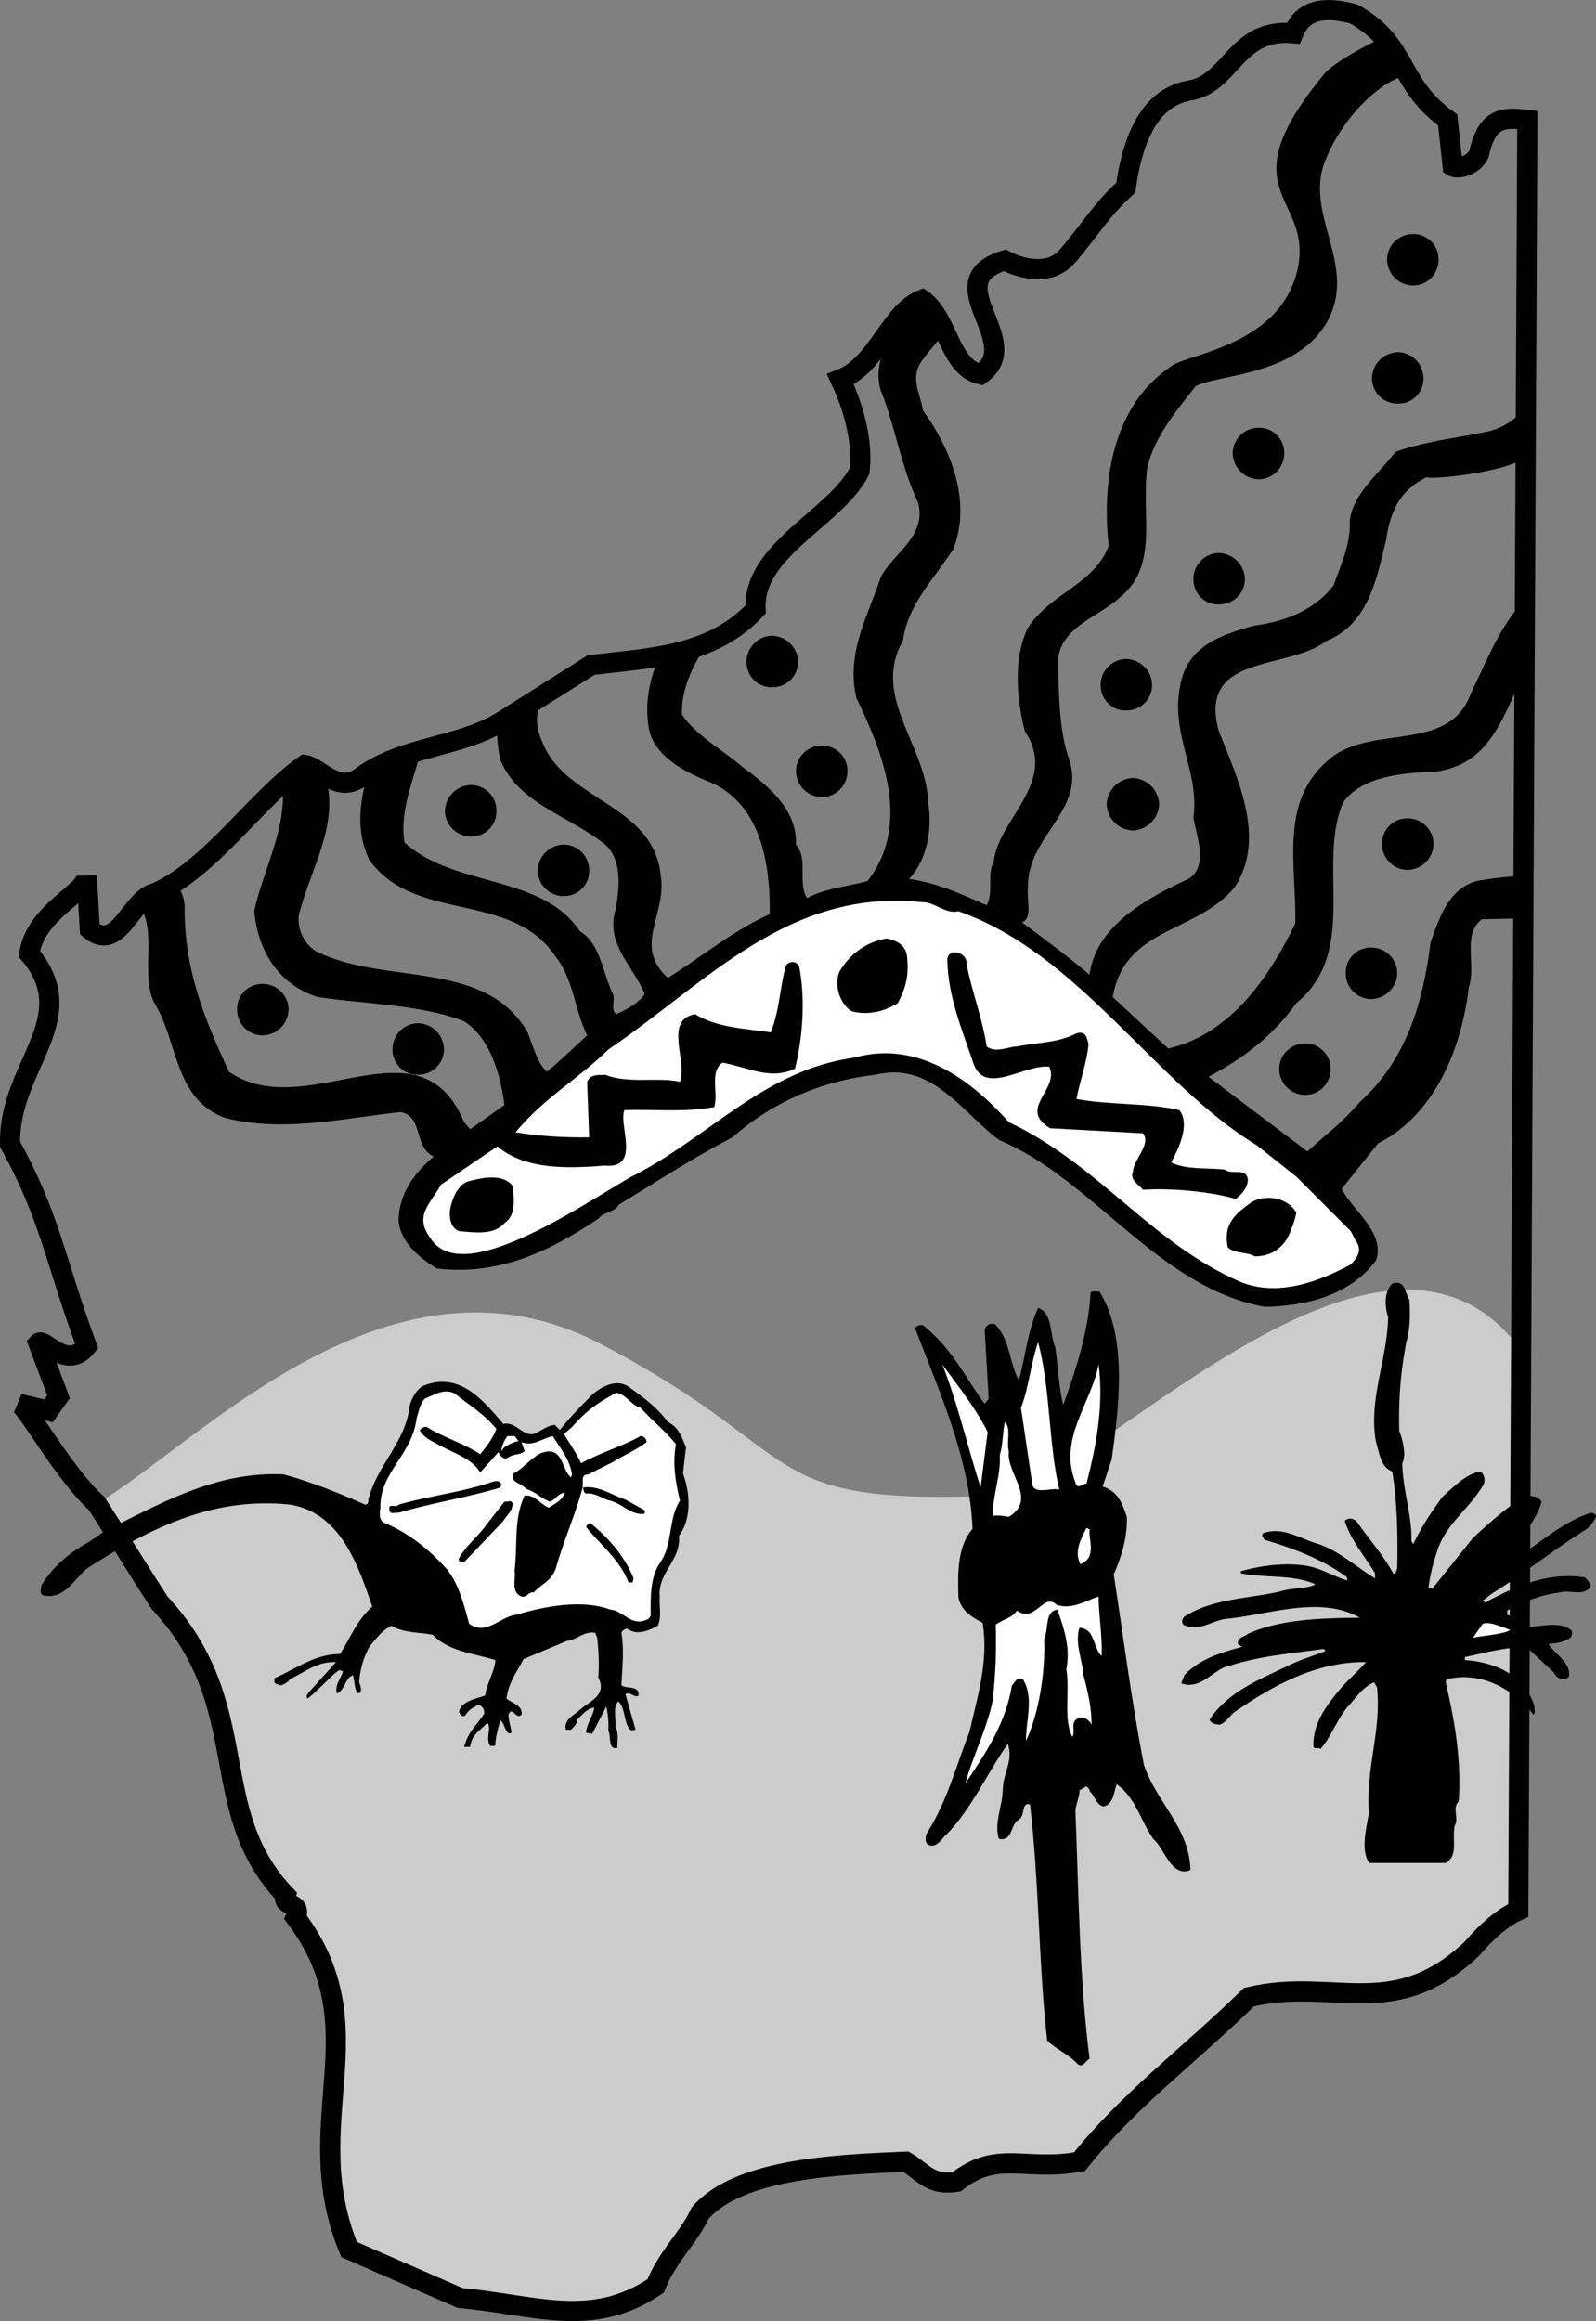 <svg xmlns="http://www.w3.org/2000/svg" width="158.209" height="229.979"><rect width="100%" height="100%" fill="#808080" stroke="none"/><path d="M138.603 34.889c-1.45.039-2.59 1.183-2.598 2.601a2.508 2.508 0 0 0 2.598 2.5c1.37.043 2.511-1.101 2.5-2.5a2.588 2.588 0 0 0-2.5-2.601M76.505 62.99c-1.367.043-2.512 1.184-2.5 2.598-.012 1.406 1.133 2.547 2.5 2.5a2.496 2.496 0 0 0 2.598-2.5c-.004-1.414-1.145-2.555-2.598-2.598m5 10.899a2.53 2.53 0 0 0-2.602 2.5c.012 1.43 1.157 2.574 2.602 2.601a2.57 2.57 0 0 0 2.5-2.601c.016-1.387-1.129-2.532-2.5-2.5m43.301-31.5c-1.446-.024-2.59 1.12-2.602 2.5a2.616 2.616 0 0 0 2.602 2.601c1.37-.02 2.515-1.164 2.5-2.601.015-1.38-1.13-2.524-2.5-2.5m-4 12.401c-1.383.044-2.524 1.185-2.5 2.599-.024 1.402 1.117 2.546 2.5 2.5a2.517 2.517 0 0 0 2.597-2.5c-.02-1.414-1.16-2.555-2.597-2.598m-9.203 10.499a2.593 2.593 0 0 0-2.5 2.599c-.008 1.402 1.136 2.543 2.5 2.5a2.504 2.504 0 0 0 2.601-2.5c-.004-1.418-1.148-2.559-2.601-2.598m.703 11.797a2.708 2.708 0 0 0-2.602 2.601 2.702 2.702 0 0 0 2.602 2.602 2.701 2.701 0 0 0 2.597-2.602 2.707 2.707 0 0 0-2.597-2.601m17.097 26.301c-1.449-.008-2.593 1.136-2.597 2.5a2.585 2.585 0 0 0 2.597 2.601c1.368-.004 2.512-1.148 2.5-2.601.012-1.364-1.132-2.508-2.5-2.5m6.5-9.5c-1.39-.02-2.53 1.125-2.5 2.5a2.535 2.535 0 0 0 2.5 2.601 2.636 2.636 0 0 0 2.602-2.601 2.568 2.568 0 0 0-2.602-2.5m3.602-12.801c-1.383-.012-2.527 1.129-2.5 2.5a2.533 2.533 0 0 0 2.5 2.601 2.612 2.612 0 0 0 2.598-2.601c-.02-1.371-1.165-2.512-2.598-2.5M46.704 77.79c-1.418.005-2.562 1.15-2.601 2.599a2.591 2.591 0 0 0 2.601 2.5c1.399.011 2.543-1.133 2.5-2.5a2.506 2.506 0 0 0-2.5-2.598m9.199 5.899a2.618 2.618 0 0 0-2.597 2.6c.023 1.368 1.168 2.513 2.597 2.5 1.387.013 2.532-1.132 2.5-2.5a2.528 2.528 0 0 0-2.5-2.6m-29.898 13.8c-1.387-.012-2.527 1.129-2.5 2.5a2.525 2.525 0 0 0 2.5 2.598c1.434-.008 2.574-1.149 2.598-2.598-.024-1.371-1.164-2.512-2.598-2.5m15.398 3.899c-1.363.023-2.507 1.168-2.5 2.601-.008 1.383 1.137 2.527 2.5 2.5 1.453.027 2.598-1.117 2.602-2.5-.004-1.433-1.149-2.578-2.602-2.601m98.7-78.199c-1.45-.012-2.59 1.132-2.598 2.5a2.592 2.592 0 0 0 2.598 2.6c1.37-.007 2.511-1.151 2.5-2.6a2.5 2.5 0 0 0-2.5-2.5"/><path d="m28.005 77.79 2.098-1.901 2.101.8c1.574 4.985-1.515 9.465-2.601 14.102a3.845 3.845 0 0 0 1.601 3.398c6.766 3.512 16.871.754 21.102 8.102.492 1.246.949 3.02 1.898 3.898 1.48-1.207 2.531-2.257 4-3.601-1.273-2.594-1.34-5.61-3.2-7.899-4.37-6.437-13.952-3.222-18.401-9.5-1.329-2.793-.957-5.578-.2-8.398l5.301-2.3c-.808 3.062-2.105 5.968-1.601 9 5.02 4.5 13.613 3.12 17.402 8.8 2.05 1.21 2.246 4.226 3.3 6.297.13.687-.265 1.539.298 1.902 1.078-.496 2.191-1.086 2.8-2-1.066-2.695-3.89-4.922-2.898-8.3.453-2.333.715-5.415-1.402-6.801-3.59-2.68-8.313-3.93-10-8.098a12.231 12.231 0 0 1-.297-3.5l4.699-3.102c-.774 1.344-1.125 2.84-.3 4.7 2.241 6.007 11.1 6.203 11.8 13.402.61 3.824-2.8 6.906.7 10.098 3.257-2.012 6.472-4.7 10.1-6.301.044-4.762-.742-10.668-5.702-13-2.387-.95-5.797-2.524-6.297-5.5-.422-2.617.152-4.844 1-7l4.797-1.399c-1.329 2.196-2.563 4.368-2.5 7.102 1.335 2.043 4.09 3.55 6 5.2 2.484 1.831 5.437 4.19 5.3 7.698 1.254 1.414.137 3.84 1.102 5.301 1.855-1 4.023-1.133 6-1.7 4.32-5.597 1.566-12.62-1.102-18.1-1.074-4.555 1.157-8.165 2.403-12 1.25-2.4 4.593-4.04 3.699-7.4-1.664-3.46-2.254-7.53-3.7-11.1-.718-2.4.462-4.563 1.4-6.301l2.8-2.598 2.2 2.2c-.165 1.48-1.216 2.202-2.2 3.597-1.375 1.754-.328 3.262 0 5.101 2.691 3.735 4.855 8.922 3 13.7-1.883 2.96-4.508 5.453-5 9.101-3.184 5.54 2.394 10.461 2.5 16.098.422 2.367-.04 5.582-1.902 7.5 3.175.476 5.207 1.558 7.703 2.601.718-1.242 0-3.078.699-4.3.414-4.223 6.453-7.899 3.098-12.899-.844-3.265-1.172-7.332.3-10.3 2.266-3.462 6.532-4.247 8-8.102-.75-6.906.63-14.059 6.2-17.797 1.476-1.227 10.726-1.977 12.5-9.5 1.726-7.477-7.254-7.496 2.703-19.5 1.273-1.477 6-3.703 6-3.703l2 4c-1.477-.024-5.977 3.226-8 8.5-1.977 5.226 3.273 10.226.297 15.703-3.024 5.523-11.024 5.273-13.098 6.5-1.871 2.394-4.168 5.086-4.8 8.2-.548 4.89 1.16 9.679-2.802 12.8-2.14 1.93-6.34 3.047-6 6.797.055 2.285.055 6.156 1 8.902 1.942 5.258-4.097 7.75-4 12.899-.164 1.414.493 3.054-.597 3.5 2.468 1.847 4.633 3.425 6.699 5.199.625-4.926 5.875-7.68 9.8-9.5 2.044-1.262.798-4.215.5-6.098.626-4.547-2.327-8.285-1.3-13.101.68-3.848 3.96-4.961 7.3-5.899 2.958-.375 5.977-1.488 7.9-4 .698-2.02 1.683-3.984 1.6-6.402.282-2.7 3.102-4.867 4.5-6.797 2.524-.977 6.524-1.477 9-2 2.524-.477 4-2.5 4-2.5l-.202 5c-1.024 1.273-8.524 2.273-9.7 2-2.574 1.273-3.574 3.273-4 6.2-.89 3.597-1.675 8.32-5.898 10-3.848 2.98-12.77 1.206-10.7 8.898 1.735 4.511 4.817 10.55 1.598 15.5-3.8 4.628-10.886 3.906-12.097 10.902l5.5 5.098c6.144-1.399 10.011-7.043 12.597-12.399.106-5.93-1.601-12.031 3.301-16.2 4.09-3.636 11.961-.554 14.102-6.6 1.496-3.032 2.808-6.544 5.199-9.102v7.203c-2.07 4.324-3.367 9.21-9.102 9.7-3.289.081-7.16.609-8.8 3.097-2.559 6.238 1.64 14.699-4.598 19.8-2.293 3.231-5.242 5.461-8.7 7.301l9.798 7.399c2.382-2.168 3.171-2.61 5.203-4.899 4.593-4.207 6.234-9.718 7-15.8.808-2.25 1.726-5.332 4.597-6.098a35.798 35.798 0 0 1 4.301-.5l.399 4.2-4.2.097c-1.992 1.43-.547 4.578-1.3 6.703-.758 6.469-3.579 12.77-9 15.5l-3.598 4.5c.965 2.05 4.36 4.316 3.398 7.098-2.578 3.449-6.843 4.5-11 4.601-10.539-1.875-17.035-12.633-26.3-16.5-3.66-2.629-6.676-7.879-12.297-6.5-5.336.59-10.192 2.692-14.203 6.2-4.192 2.199-7.34 4.3-11.297 6.699-.242.683-1.489.683-1.903 1.3-4.636 3.121-9.754 5.746-16.097 5-1.465-.894-3.63-2.468-3.801-4.8.105-2.786 1.613-4.688 3.5-6.301-2.016-.88-1.031-4.028-3.3-4.399-5.868.633-11.513 2.012-17.302.602-5.164-1.809-4.707-7.578-7.097-11.402-1.434-2.793.383-7.34-1.602-9.801l3.602-2.2c.539.61.898 1.356 1 2.301-.082 6.305 1.949 11.227 4.398 16.5 7.656 5.29 18.875-5.668 23.3 5l.599.7 3.402-2.399c-.422-3.129-1.406-6.605-4-8.3-4.23-1.653-10.004-1.72-14.5-2.4-3.703-1.155-5.934-4.37-6.3-8.5.913-4.269 3.23-8.054 2.8-12.702"/><path fill="#fff" d="m133.903 121.99.403.8c.765 1.02.37 1.677-.403 2.5-3.23 1.735-7.297 3.247-11 1.7-8.894-3.898-13.945-11.578-22.898-15.8-3.379-3.782-8.762-8.243-15.3-6.4-9.075 1.243-14.454 8-22.302 11.9-5.734 3.382-16.855 10.894-19.8 5.898-1.614-2.188.222-3.5 1.101-5.2l5.602-3.8c2.703 2.285 6.836 2.219 10.597 1.902 3.72.383 1.36-4.078 2-5.5 3.164-.086 5.918.242 8.903-.3.425-1.426-.493-3.462.797-4.4 2.453.415 4.746 1.79 7.203.599.824-3.336 1.023-7.141.398-10.2-.297-.484-1.016-.484-1.3 0-.567 1.946-.633 4.504-1.5 6.602-2.61-.39-5.301-.457-7.5-1.8-3.114.554-.755 4.558-1.5 6.698-2.141-.5-5.16.22-7.4-.699-.648.067-1.433-.129-1.8.7l.2 5.5c-2.325.035-4.95-.098-7.301-.5 2.875-3.47 6.023-5.11 9.203-8.2 9.68-6.555 17.816-16 31.097-14.601 1.285-.02 2.332 1.226 3.602.902 11.984 4.195 19.465 17.055 29.598 23.2l3.902 3.097 5.398 5.402"/><path d="M89.903 94.69c.227 1.96-.101 3.14-.898 4.699-1.305.804-2.945 1.261-4.602.8-1.097-.718-1.754-2.425-1.199-3.898 1.02-1.742 2.66-2.988 4.7-3.3.98.183 1.831.64 2 1.698m5.902.801c.554 2.867 1.539 5.227 2 8.2.918.702 2.23-.02 3 0 1.984-.415 4.086-.348 5.898-1.301.942-.293 1.074.496 1.2 1.101-.192 1.887-.848 3.59-1.2 5.399 3.238.62 6.91.359 10.2 1.101 1.109 1.422-.07 3.785-.801 5.2 1.582.75 3.55.488 5.3.699.743.574 2.121-.278 2.301 1-.05.82-.574 1.41-1.2 1.902-2.655-.754-6.526-1.082-9.198-.902-.477-.57-1.328-.965-1-1.801.062-1.2 1.836-2.707 1-3.797l-9.203-.5c-3.282-1.953.984-3.856-.098-6.102-2.59-.246-6.594 3.098-7.602-.601-1.093-3.188-2.402-6.34-2.5-9.899-.035-1.359 2-.902 1.903.301m-45 22c.156 1.27.351 2.977-.801 3.7-1.078 1.245-2.98.917-4.5.8-.91-.344-.973-1.457-.902-2.101.191-1.063.714-2.375 1.703-2.801 1.308-.363 3.472-.887 4.5.402m77.699 2.7c-.125.538-.258 1.062-.5 1.6-.547 1.626-1.727 2.677-3.602 2.7-.812-.48-1.93-.219-2.699-.902-.476-2.336.77-3.32 2.399-4.5 1.585-.852 3.75-.262 4.402 1.101"/><path fill="#ccc" d="M9.603 148.99c9.976-5.816 28.976-26.816 50-15.8 20.976 10.984 14.976 15.984 39 15 8.914-.387 38.148-33.516 52.101-14.5l-.2 55.6c-1.651.747-3.202 2.173-4.6 3.798-7.825 7.386-13.723 2.789-22.098 4.8-5.926 5.786-11.926 10.188-16.801 16.301-5.426.985-8.125-1.215-12.2 2-2.624.387-3.324-1.015-5-2-6.425.285-16.527.586-20.402 5.102-1.023 2.285-3.324 4.383-4.398 7.2-6.324 4.284-11.926 1.886-19.402 1.198l-11-4.8c-5.223-12.614 3.078-21.813-5.297-32.899.675-1.613-1.426-1.016-1-2.2-8.125-8.515-2.926-18.714-12.5-29-1.825-2.815-3.727-5.913-6.203-9.8"/><path fill="none" stroke="#000" stroke-miterlimit="2" stroke-width="2" d="M151.403 11.889c-2.27-.274-4-.364-4.8 3.402-.622 1.184-2.122 1.484-2.598 1.2l-.5-4.602c-5.125-3.715-3.824-7.414-9.3-10.5-2.325-.614-4.927-.813-6 1.902-5.825-.516-6.126 5.086-10.4 5.7-4.124.784-5.624 5.386-6.202 9.597-2.422 2.187-3.622 4.289-5.797 6.8-1.625 1.887-4.325 1.387-6.203.403-6.922 2.086 2.175 8.086-2.399 11.297-3.125-.711-3.223-5.613-5.8-7.399-3.126 1.188-4.423 6.485-8.098 7.899 1.273 2.687 2.273 6.187 1.898 9.101-2.426 4.688-10.625 7.786-10.3 13.7-4.325 4.586-10.223 4.785-16.301 5.5l-8.399 5.3c-4.426 2.985-10.324 2.586-14.7 6-2.222 1.285-3.925-1.215-5.3-1.398-4.824 3.383-9.223 10.183-14.8 12.7-2.423.483-3.622 5.983-6.5 3.597l-.301-5.297c-.024 1.683-5.024 3.484-5.7 7.7 5.477 6.484-2.12 11.183-1.898 18.898 3.976 7.187 4.476 11.586 7.598 20-2.024 2.488-4.223-.915-4.797-.301l2 5.3-1 1.403-2.903-.703c.977.586 4.38 6.886 7.7 9.902 2.476 3.887 4.378 6.984 6.203 9.8 9.574 10.286 4.375 20.485 12.5 29-.426 1.185 1.675.587 1 2.2 8.375 11.086.074 20.285 5.297 32.899l11 4.8c7.476.688 13.078 3.086 19.402-1.199 1.074-2.816 3.375-4.914 4.398-7.2 3.875-4.515 13.977-4.815 20.403-5.1 1.675.984 2.375 2.386 5 2 4.074-3.216 6.773-1.016 12.199-2 4.875-6.114 10.875-10.516 16.8-16.301 8.376-2.012 14.274 2.585 22.098-4.801 1.399-1.625 2.95-3.051 4.602-3.797zm0 0"/><path d="M109.005 127.99c2.773 4.524 1.926 11.375 1.2 16.598l-.9 2.703c1.524.473 1.923 1.625 2.4 3 .073 1.973-.524 3.973-1.302 5.7.977 6.323 1.778 12.675 3 18.898 1.227 3.675 4.528 6.226 4.602 10.402-1.926.773-2.527-2.125-3.7-3.102-1.226-1.773-1.726-4.074-3.6-5.398-.274.625-.274 1.973-1.302 2.2-.824-.177-.875-1.177-1.398-1.5.023-.227-.125-.325-.3-.5l-.7.398c.074.375-.324 1.324-.402 2 .328 8.027.375 16.375 1.402 24.601-.426.223-.676.973-1.2.5-.925-.976-2.175-1.476-3-2.3-.874-7.825-.777-15.426-1.702-23.4-.875-.276-.473 1.126-1.098 1.5-.875.423-.574 2.224-2 1.9-.477-1.575.375-3.227.398-4.9.028-1.577 1.075-2.827.5-4.5-2.074 2.923-3.574 6.423-6.097 9-.477.376-.926 1.376-1.801 1-.375-.276-.277-.874-.102-1.202 1.977-3.074 2.875-6.625 4.2-10 .777-3.422 1.925-7.024 1.3-10.797-1.023-.527-2.125-1.176-2.398-2.5-.074-2.328-.125-5.078 1.398-6.8-.273-7.028-3.273-13.528-5.699-19.903.227-.274.676-.422.899-.2 2.925 2.426 4.027 5.028 6 7.7l.402-.5-.402-6.899c.277-.476.476-.574 1-.5 1.527 1.477 1.425 3.825 2.402 5.602.625-2.375.875-4.926 1.898-7.203 1.477.527 1.125 2.578 1.7 3.902.277 1.774.375 4.176.8 5.7 1.278-3.524 2.528-7.426 2.7-11.102.226-.223.625-.125.902-.098"/><path fill="#fff" d="M105.005 147.588c-.777-.223-2.676.625-2.7-.7l-1.1-7.398c.773-1.976.976-4.426 1.698-6.5 1.227 4.524 1.028 10.074 2.102 14.598m-7.102-5.699-.699 5.5c-1.273-3.973-2.324-8.524-3.8-12.2 1.574 2.176 3.324 4.325 4.5 6.7m9.8 5.101c-.324-.027-.926.676-1.101-.101-1.723-4.375 1.578-7.825 2.3-11.7.528 3.977-.222 8.075-1.199 11.801m-7.699-3.2c-.277 2.274 2.875 4.724 0 6.5-.527-.077-1.027-.175-1.602-.1.028-2.274.825-4.024.7-6 .328-1.075.277-2.227.5-3.301.675.625.125 2.027.402 2.902m8 7.797c-.125.926.773 2.726-.902 3.402-.672-1.226.078-2.574.601-3.601l.399.199h-.098m.898 6.602c.028 2.124.375 3.824.301 5.898-.875-.824-.625-2.723-2.2-2.797-.476 1.523.274 3.125.4 4.7.425 1.573.824 3.323.8 4.898-.176-.426-.875-.973-1.398-.598-.727.375-.176 1.273-.5 1.797-.926-1.672-.227-4.524-.602-6.7.426-2.124-.226-4.074-.898-5.898-1.278.176-.828 1.926-1.301 2.899.125 3.226-.477 7.277-1.8 10.101-.024-2.027.823-4.277-.302-6.101-.675-.325-.773.375-1.097.601-.578 3.676-2.528 6.625-4.602 9.7.625-2.426 2.125-5.376 2.7-8.2.277-2.574.374-4.676.3-7.5.727-.574 1.574-.625 2.102-1.402 1.824 1.277 2.625-1.824 3.898-.598 1.477.574 2.875-.375 4.2-.8"/><path d="m58.704 171.79-.601-.1c.008-.798.789-1.876.8-2.5-.73.093-1.23.78-1.699 1.199 0 .457-.375.77-.601 1h-.5c-.243-.95.656-1.348 1.3-1.899.993-.922 2.832-1.488 1.903-3.3.117-1.344.023-2.594-.102-3.9l-.2-.5c-1.144-.194-1.769.68-2.8.798l-4.3 1.8c-.606 1.176-1.481 2.27-1.7 3.903.5.46 1.625.648 1.5 1.598-.562.582-.906-.918-1.3 0-.012.488.269 1.332.3 1.8-.594.375-.726-1.156-1.101-1.199-.22.637-.493 1.73-.5 2.399-.086.175-.305.082-.5.101-.524-.676.164-1.77-.297-2.3-.758.874-1.508 1.077-1.703 2.398h-.598c.418-1.54 1.137-1.992 2-3.297-.02-.54-.145-.664-.602-.902-.48.363-.84.37-1.3 1.101-.243.137-.493-.05-.598-.402.262-1.055 1.637-1.242 2.598-1.598.101-1.113.976-2.457 1-3.5-2.118-.676-4.586-.832-6.2-2.5-1.168-.27-2.824-.144-4.097-.902-1.008.508-1.508 1.258-2.203 2.101a8.555 8.555 0 0 0-1 3.5c.101.282.28.727.101 1-.32.29-.43-.304-.5-.5l-.2-1.199c-.8.23-.8 1.48-1.6 1.8-.262-.85.394-1.444.6-2.202l-.401-.098c-1.024.762-2.024 1.98-3.098 2.8-.27-.257.043-.444.098-.6l2.703-3c-1.914-.063-2.93.929-4.602 1.699.047.168-.656.582-.898.601-.164-.113-.446-.05-.602-.3v-.4c2.094-.913 4.031-2.413 6.5-2.401 1.063-1.668 1.688-3.387 3.2-4.7-1.45-4.218-3.169-9.25-8.098-10.101-7.852-.836-14.102 2.476-20 6.203-1.352.93-2.29 3.242-4.5 2.797-.414-.149-.227-.68-.203-1 1.195-1.93 2.789-3.242 4.703-4.297l1.597-1.102c5.364-2.625 10.989-5.937 17.7-5.601 2.82.758 5.507 1.851 8.101 3 .469-.086.188-.461.399-.797.882-3.195 3.664-5.54 4-9 .226-.79.695-1.664 1.402-2 3.668-1.445 5.98 1.617 7.898 3.797 1.364-.305 2.145 1.664 3.403.8.46-.199 1.023-.667 1.699-.699l.5.5c1.012-1.312 2.168-2.437 3.2-3.5.874-.75 2.312-1.625 3.6-.8 1.43 1.05 2.774 1.988 3.9 3.5 1.124.55 1.374 1.55 1.8 2.5l-.3 2.601c.718 1.98.874 4.45-.4 6.2.243 2.374-2.132 3.656-1.902 6-.074.874.207 2.062-.199 2.898-.812.445-2.062 1.008-3 .3-.219-.042-.531.176-.601.403.289 1.68.07 3.617 0 5.2.601.386 1.757-.02 1.703 1-.446.323-.852-.49-1.301-.102l1 3.5c-.207.02-.52.175-.7-.2-.476-.843-.35-1.968-1-2.601-.57.476-.226 1.664-.3 2.5.355.601.168 1.508.2 2.101-.97.22-.595-1.125-.9-1.699a8.681 8.681 0 0 0-.202-2.402l-1.399 2.703"/><path fill="#fff" d="M49.403 143.889c.145.207.457.894 1 .5.614-.387 1.051-.168 1.602-.598l-.3-.902c1.187.457 2.03-.387 3.1-.598.743 1.242 1.68 2.305 1.9 3.797l-.102.3c-.993-.792-.743-3.261-3-2.398-1.024.512-1.805 1.574-2.7 2-.386.887.739.95 1.102 1.399l.3.199c.837.258 1.337.883 2.2 1.203.535-.156.73-.79 1.5-.902-.3.832-1.082 1.136-1.602 1.5-.855-.356-1.418-1.325-2.398-1.2-1.113 2.282-.676 4.875-1 7.5.168.657-.426 2.094.7 2.5.5.157.687-.5 1.198-.398.926-.977 1.707-1.07 2.2-2.402.695-2.512 1.914-5.293 2.601-7.801.219-.649-.25-1.492.602-1.5l2.398-1.2c1.063-.667 2.406-1.23 3.399-2-.055-.355-.243-.574-.598-.597-1.832 1.023-4.113 1.68-5.902 2.7-.524-1.114-1.047-1.849-1.7-2.903l.801-.7c1.485-1.675 2.531-2.386 4.399-3.398 1.039.2 1.414 1.23 2.402 1.5 1.2 1.324 2.418 2.262 3.5 3.598-.363 2.008-.02 3.851.398 5.601-1.199 1.844-.668 4.375-2 6.2-.949 1.425-.918 3.3-.898 5.199-.113.226-.207.32-.402.402-1.555.7-2.336-.926-3.598-1-2.8-1.05-6.52-.332-9.3.5-1.657.168-2.97 2.137-4.7.899-.488-1.762-.988-3.887-2.2-5.399-1.788-1.988-3.82-3.613-6.202-4.601-.586-.23-.461-1.075-.399-1.5-.062-3.575 3.156-5.2 3.602-8.899.21-.613.304-1.363.797-1.902.82-.336 1.945-1.086 3-.5 1.382 1.133 2.945 2.039 4.101 3.5-.344.945-1.031 1.789-1.601 2.5-1.618-1.086-3.711-1.68-5.297-2.7-.29-.074-.54.176-.703.301.289.625 1.07 1.063 1.601 1.301 1.438.918 3.469 1.356 4.399 2.899l1.8-2"/><path fill="#fff" d="M49.704 143.79c-.062-.226.25-1.1.602-1.5h.699l.398.5c-.41.048-1.199.4-1.5.7l-.199.3"/><path d="m49.704 147.088-.101.3c-3.274.989-6.774 1.52-10.098 2.5-.3-.074-.863.239-.902-.3-.149-.742.695-.117.902-.5 3.105-.899 6.418-1.242 9.398-2.297.426-.07.676-.07.801.297m14.102 2.5c.18.101.086.289.097.402-1.324.168-2.136-.957-3.398-1.3-.8-.157-1.457-.813-2.402-.7-.243-.082-.274-.394-.297-.601 1.554-.23 2.804.738 4.199 1.199l1.8 1m-12.999-.598c.023.73-.633 1.2-.903 1.7l-3.898 4.1c-.27.024-.645-.07-.5-.401.73-1.293 1.855-2.106 2.7-3.301l1.8-2.297c.293.055.73-.227.8.2m12.001 7.398-.102.402h-.398c-.852-2.258-2.946-3.883-4.203-5.5.07-.195.164-.29.402-.402 1.762 1.457 3.387 3.238 4.3 5.5m72.899 28.199c-.855-1.363-.226-3.555 0-5-.344-4.313 1.246-8.125.8-12.399l-.3-.5c-1.176.516-1.773 1.536-2.5 2.301-1.105 1.215-1.676 3.016-2.8 4.3-.165-.175-.614.063-.7-.202-.094-2.285 1.254-4.082 2.7-5.797.835-.957 1.706-1.676 2.5-2.602-5.024-.066-9.434 2.457-13.098 5-.387.336-.868 1.055-1.403 1.2-.394-.024-.843-.114-1-.5 1.864-2.825 5.075-4.024 7.903-5.399 1.164-.574 2.453-.937 3.597-1.402l-.199-.2c-3.105.426-5.926.665-8.8 1.5l-1 .301c-1.36.567-2.544 2.254-4.301 1.602l.3-.8c1.426-1.548 3.614-2.266 5.7-2.802-.165-.183-.434-.214-.399-.5.113-.464.625-.496 1-.8 3.227-1.465 7.305-1.555 11.102-1.598-3.918-2.207-8.868-.348-13.102.098-1.496.093-2.816 1.386-4.398.601-.215-.355-.098-.594.097-.8 2.778-1.805 6.317-1.774 9.5-2.5 1.137-.387 2.485-.208 3.5-.7-2.125-1.008-5.062-.617-7.398-1.101v-.2c1.914-.543 4.074-.843 6.098-.601 1.695.176 2.836 1.015 4.402 1.5.113-.094.023-.274-.102-.399-2.273-1.644-5.183-2.785-8-3.601-.183-.172-.453-.594-.097-.7 1.922-.644 3.664.618 5.398 1.102 2.106.715 3.817 2.336 5.602 3.399v-.5c-1.008-1.676-2.418-3.293-3-5.2.375-.375.945-.226 1.199.102 1.183 1.684 2.594 3.273 3.598 5.098l.203.101.199-.601c.062-3.215.004-6.633-.5-9.598-1.176-.457-1.266-1.867-1.602-2.902-.773-4.274 1.118-8.114 1.2-12.399-.352-1.086-.415-2.437.402-3.3 1.285-.458 1.285.952 1.7 1.6.093 1.395.093 2.923-.302 4.2-.562 3.043-.773 5.535-.699 8.8.285.665.434 1.415.5 2.2-.004.383-.066.715-.2 1 .044 2.594 1.005 5.324.9 7.7l.199.3c.777-1.687 1.855-3.277 2.902-4.7 1.113-.976 2.223-2.175 3.7-2.5.444.204.593.954.3 1.4-1.504 2.495-3.817 3.906-4.602 6.699a17.796 17.796 0 0 0-.8 3.402c.085.164.238.074.402.098l4-5c1.715-1.594 3.215-2.883 5-4.098.644-.106 1.453-.137 1.8.5-.257 1.164-1.124 2.215-1.6 3.297-.454.656-1.087 1.347-1.4 2.203.044.254.344.105.5.098 2.423-1.555 4.583-3.594 7.4-4.5.214.008.546.156.5.402a3.765 3.765 0 0 1-.9 1.2c-3.105 1.913-6.257 4.464-9.402 6.398l-.898.699.2.203c2.886-1.547 6.183-3.078 9.898-2.5.214.203.457.504.601.797-.535 1.207-2.156.367-3.101.703-1.875.234-3.582.922-5.2 1.797v.402c.778.313 1.586.586 2.301 1.2 1.266-.075 3.094-.555 4.102.398.195.816-.555.875-1 1.101-.563.145-.922.149-1.301.2.527.941 2.344 1.914 2 3.3-.106.055-.254.055-.3.2-.524-.024-.888-.07-1.2-.7l-2.7-2.5c-2.175.024-4.124.594-6.1 1v.301c3.054.196 6.054 1.574 6.898 4.598-.036.308.148.637-.098.8-1.856-2.355-5.004-4.363-8.602-3.5l-.097.301c.875 3.754 1.562 7.536 1.296 11.801-.695.684.055 1.676-.398 2.399-.297 1.375.395 2.964-.898 3.699h-7.602"/><path fill="#fff" d="M149.704 161.49c-.484.45-3.074.606-3.7.8l.9-1.3c.41-.535 2.163.32 2.8.5"/></svg>
